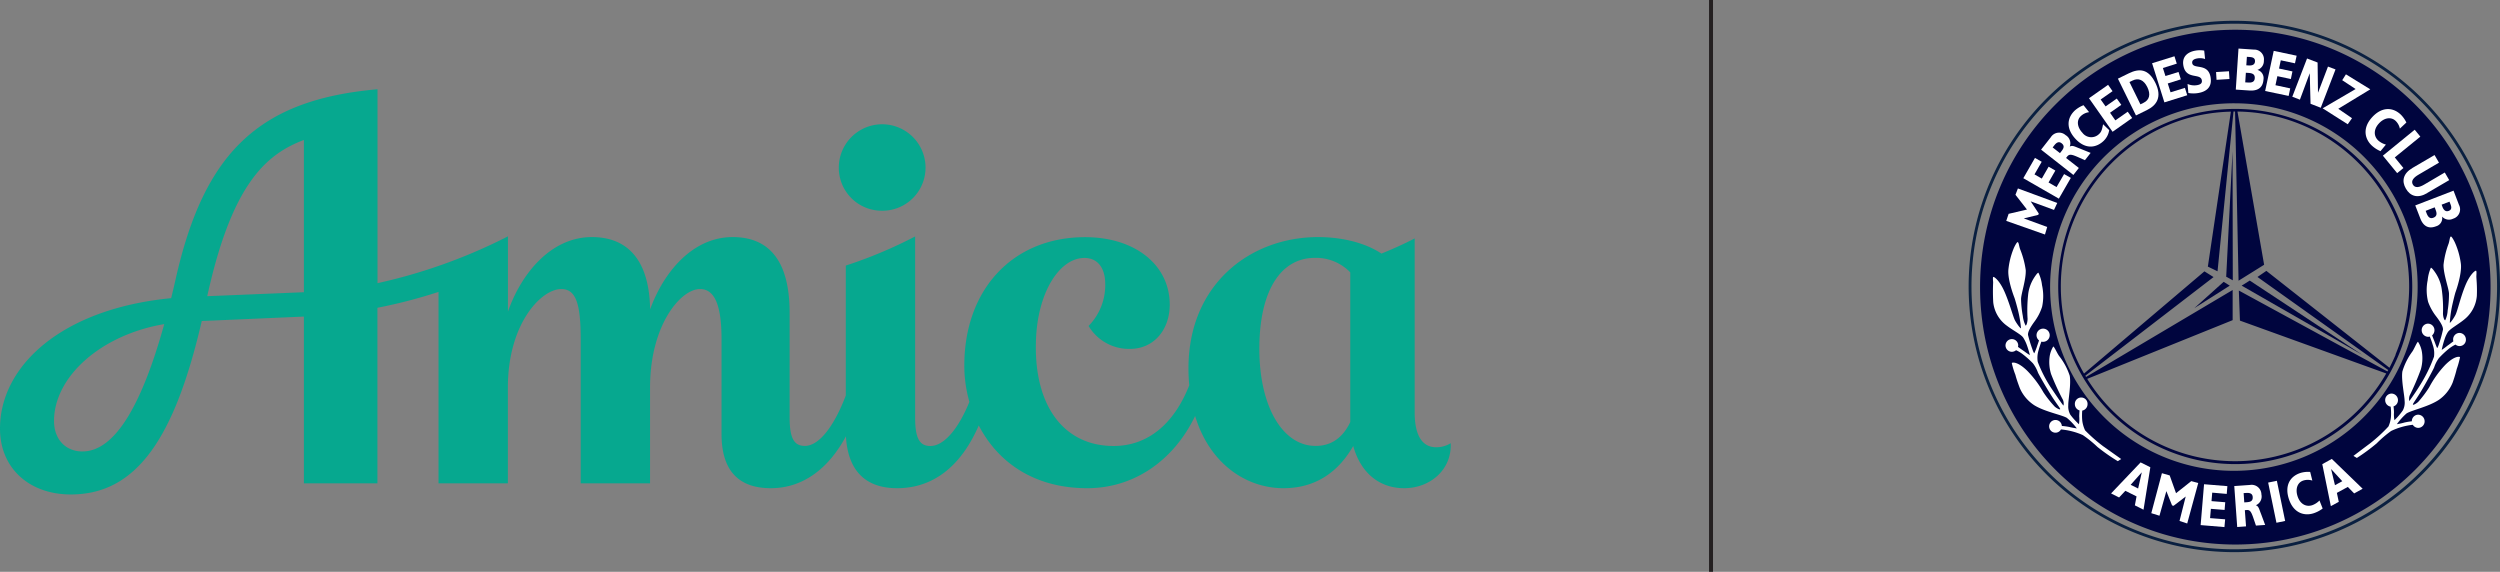 <svg xmlns="http://www.w3.org/2000/svg" width="538" height="123.056" viewBox="0 0 538 123.056">
  <rect x="0" y="0" width="538" height="123.056" fill="#808080" stroke="none"/>
  <g id="Amica_and_MBCA_Logo_Lockup" data-name="Amica and MBCA Logo Lockup" transform="translate(-15.8 -9.21)">
    <g id="Group_7" data-name="Group 7" transform="translate(15.8 28.419)">
      <path id="Path_544" data-name="Path 544" d="M130.774,43.5a9.276,9.276,0,0,0,9.408-9.408,9.332,9.332,0,0,0-18.662,0,9.242,9.242,0,0,0,9.254,9.408Z" transform="translate(58.992 -17.361)" fill="#06a88f"/>
      <path id="Path_545" data-name="Path 545" d="M328.007,96.612a5.833,5.833,0,0,1-3.142.888c-3.586,0-4.627-3.586-4.627-7.462V52.56c-2.442,1.264-4.832,2.322-7.154,3.261-4.013-2.664-9.357-3.551-13.608-3.551-14.633,0-27.917,10.159-27.917,28.224a36.511,36.511,0,0,0,.171,3.671C268.4,92.6,262.714,97.227,255.44,97.227c-10.6,0-17.023-8.5-16.716-22.094.154-10.6,4.935-18.372,10.45-18.372,2.681,0,4.474,1.946,4.474,5.669a12.554,12.554,0,0,1-3.586,8.964,10.1,10.1,0,0,0,8.964,4.935c4.781,0,8.366-3.739,8.5-9.254.154-8.657-7.308-14.787-18.218-14.787-15.521,0-25.987,11.2-25.987,27.627a28.443,28.443,0,0,0,1.093,7.82c-2.305,5.652-5.4,9.493-8.4,9.493-2.237,0-3.278-1.485-3.278-6.13V52.133A97.534,97.534,0,0,1,197.814,58.4V86.368c-2.408,6.369-5.652,10.842-8.81,10.842-2.237,0-3.278-1.485-3.278-6.13V68.542c0-11.8-4.935-16.272-12.242-16.272-8.691,0-14.906,7.615-17.775,15.555-.2-11.252-5.378-15.555-12.533-15.555-8.879,0-15.23,7.923-18.065,16.033V52.116A117.2,117.2,0,0,1,97.04,62.19V20.46C71.514,22.7,59.716,34.051,53.586,61.37c-.307,1.383-.632,2.732-.956,4.047C28.862,67.722,15.8,80.135,15.8,93.47c0,8.657,6.42,14.189,15.23,14.189,14.035,0,22.282-11.85,28.19-37.325L81.2,69.378v35.891H97.023V67.483a109.586,109.586,0,0,0,13.147-3.415v41.2h14.923V84.66c0-13.745,7.171-21.207,11.491-21.207,3.142,0,4.183,3.142,4.183,10.757v31.058h14.923V84.66c0-13.438,6.574-21.207,10.757-21.207,2.988,0,4.627,3.142,4.627,10.757V94.666c0,7.769,3.586,11.645,10.6,11.645s12.5-4.337,16.17-11.167c.41,7.444,4.252,11.167,11.013,11.167,8.264,0,14.035-5.327,17.57-13.506,3.927,7.632,11.611,13.506,23.341,13.506,10.108,0,18.628-5.993,23.221-15.538,3.142,10.347,11.047,15.538,19.021,15.538,6.54,0,11.611-3.142,15.008-9.084,1.486,5.464,5.344,9.084,10.962,9.084s10.3-4.03,10.006-9.7ZM33.557,98.405c-3.586,0-6.13-2.544-6.13-6.574,0-9.51,10.108-18.543,23.716-20.831-4.9,17.672-10.706,27.4-17.6,27.4ZM60.4,64.99c5.293-24.126,12.635-30.529,20.8-33.62V64.137Zm238.5,32.22c-7.018,0-12.089-8.367-12.089-20.9s4.627-19.567,11.952-19.567a10.213,10.213,0,0,1,7.615,3.125v32.22c-1.656,3.432-4.115,5.122-7.462,5.122Z" transform="translate(-15.8 -20.46)" fill="#06a88f"/>
    </g>
    <rect id="Rectangle_944" data-name="Rectangle 944" width="0.854" height="123.056" transform="translate(383.584 9.21)" fill="#231f20"/>
    <g id="Group_8" data-name="Group 8" transform="translate(439.913 13.684)">
      <path id="Path_546" data-name="Path 546" d="M375.217,68.35c0,30.6-24.587,55.39-54.929,55.39S265.36,98.93,265.36,68.35s24.587-55.39,54.929-55.39,54.929,24.809,54.929,55.39M320.306,28.788a39.546,39.546,0,1,0,39.22,39.545,39.391,39.391,0,0,0-39.22-39.545" transform="translate(-263.362 -11.031)" fill="#00053e"/>
      <path id="Path_547" data-name="Path 547" d="M321.133,126.178a57.174,57.174,0,1,1,56.943-57.165A57.12,57.12,0,0,1,321.133,126.178Zm0-113.716a56.551,56.551,0,1,0,56.312,56.551,56.5,56.5,0,0,0-56.312-56.551Z" transform="translate(-264.19 -11.83)" fill="#091f40"/>
      <path id="Path_548" data-name="Path 548" d="M348.408,46.278a38.078,38.078,0,0,0-70.21,0,38.588,38.588,0,0,0,0,29.778,38.078,38.078,0,0,0,70.21,0,38.589,38.589,0,0,0,0-29.778m-.581,29.556q-.615,1.434-1.332,2.817L320,57.8l-1.912,1.315,28.139,20.028c-.051.1-.12.2-.171.307l-31.98-17.416.239,6.471L345.8,79.88a37.452,37.452,0,0,1-64.354,1.161l31.3-12.635V61.918L281.2,80.632c-.051-.085-.1-.188-.154-.273l27.592-21.224-1.964-1.229L280.759,79.9a39.356,39.356,0,0,1-2.015-4.081,37.67,37.67,0,0,1,19.943-49.328,37.156,37.156,0,0,1,13.677-2.954l-4.952,33.346,2.083,1.007,3.432-34.371h.342l.751,36.4,5.5-3.432-5.737-32.971a37.08,37.08,0,0,1,14.069,2.954,37.614,37.614,0,0,1,11.918,8.059A37.08,37.08,0,0,1,347.794,46.5a38.008,38.008,0,0,1,0,29.3" transform="translate(-256.394 -3.984)" fill="#00053e"/>
      <path id="Path_549" data-name="Path 549" d="M299.992,45.55,292.36,50.4l6.318-5.669Z" transform="translate(-244.261 11.445)" fill="#00053e"/>
      <path id="Path_550" data-name="Path 550" d="M298.33,45.663l25.953,14.889L300.072,44.57Z" transform="translate(-240.038 11.332)" fill="#00053e"/>
      <path id="Path_551" data-name="Path 551" d="M297.8,56.043l-1.417-.768,1.366-26.995Z" transform="translate(-241.417 -0.192)" fill="#00053e"/>
      <path id="Path_552" data-name="Path 552" d="M290.818,83.731a34.43,34.43,0,0,1-4-3.5,6.773,6.773,0,0,1-.615-2.134,12.528,12.528,0,0,1,0-2.117,1.416,1.416,0,0,0,1.144-1.4,1.367,1.367,0,1,0-2.732,0,1.419,1.419,0,0,0,1.007,1.366c-.034.41-.068.922-.068,1.281a7.2,7.2,0,0,1-.051,1.69,14.811,14.811,0,0,1-1.861-2.049,3.633,3.633,0,0,1-.444-2.049c-.034-1.127.649-4.542.307-6.352a13.888,13.888,0,0,0-2.271-4.234c-.393-.512-1.059-2.049-1.263-2.049a5.642,5.642,0,0,0-.8,2.305,8.8,8.8,0,0,0,.324,3.62,52.1,52.1,0,0,0,2.544,5.532,2.071,2.071,0,0,1,.137,1.246c-.068.085-1.656-2.288-2.8-3.978a29.84,29.84,0,0,1-2.749-5.413,5.446,5.446,0,0,1,.2-2.561c.154-.6.41-1.332.581-1.793a1.05,1.05,0,0,0,.324.034,1.418,1.418,0,1,0-1.366-1.417,1.442,1.442,0,0,0,.546,1.127c-.137.359-.29.837-.376,1.059a13.267,13.267,0,0,1-.649,1.69c-.085.034-.359-.666-.41-.854a31.535,31.535,0,0,1-.939-3.056c-.1-.717.666-1.9,1.3-2.783a10.9,10.9,0,0,0,1.725-3.3,10.889,10.889,0,0,0-.017-4.661,8.141,8.141,0,0,0-.768-2.664c-.188-.085-.82.871-1.076,1.3a8.386,8.386,0,0,0-1.161,3.6,30.6,30.6,0,0,0-.1,5c0,.6-.2,1.468-.427,1.468a6.075,6.075,0,0,1-.6-2.066,22.4,22.4,0,0,1-.376-3.62c0-1.144,1.093-4.217,1.007-6.249a19.136,19.136,0,0,0-1.212-4.508c-.256-.717-.273-1.5-.546-1.52-.171,0-.7.973-.922,1.571a16.169,16.169,0,0,0-1.059,4.405c-.171,2.117,1.144,5.583,1.3,5.976s.768,2.629.871,3.142a23.813,23.813,0,0,1,.546,3.449c-.12.068-.82-.854-1.263-1.639-.444-.8-1.161-3.671-2.271-6.2s-2.288-3.3-2.425-3.21-.068.683-.034,1.178a42.185,42.185,0,0,0,.017,4.252A7.174,7.174,0,0,0,270,57.726c1.263.973,3.039,1.861,3.5,2.544a8.394,8.394,0,0,1,.751,1.52,19.96,19.96,0,0,1,.683,2.254,14.12,14.12,0,0,1-1.246-.854c-.307-.2-.939-.649-1.315-.922a1.3,1.3,0,0,0,.051-.359,1.367,1.367,0,1,0-1.366,1.417,1.411,1.411,0,0,0,.9-.341,7.222,7.222,0,0,1,1.52.922,21.014,21.014,0,0,1,2.117,1.9,7.261,7.261,0,0,1,1.076,1.981c.324.717,2.408,4.3,3.466,5.857s1.4,1.929,1.3,2.049-.751-.222-1.144-.563a23.173,23.173,0,0,1-2.459-3.108,21.987,21.987,0,0,0-3.483-4.627c-2.032-1.981-3.176-1.827-3.312-1.656a17.172,17.172,0,0,0,.785,2.561c.273,1.11.956,2.869.956,2.869a8.351,8.351,0,0,0,3.125,3.671c2.288,1.4,5.874,2.049,6.983,2.7a13.153,13.153,0,0,1,2.151,2.271s-1.229-.188-1.605-.307a13.345,13.345,0,0,0-1.622-.222,1.368,1.368,0,1,0-1.366,1.451,1.344,1.344,0,0,0,1.178-.7,14.92,14.92,0,0,1,4.7,1.212,25.062,25.062,0,0,1,3.159,2.561,40.587,40.587,0,0,0,4.371,3.056l.734-.461s-2.288-1.622-3.722-2.647" transform="translate(-262.218 7.908)" fill="#fff"/>
      <path id="Path_553" data-name="Path 553" d="M316.04,83.5a33.419,33.419,0,0,0,3.91-3.6,6.27,6.27,0,0,0,.546-2.151,11.154,11.154,0,0,0-.068-2.117,1.411,1.411,0,0,1-1.178-1.366,1.4,1.4,0,0,1,1.332-1.451A1.417,1.417,0,0,1,322,74.193a1.4,1.4,0,0,1-.956,1.383,11.719,11.719,0,0,1,.1,1.281,6.241,6.241,0,0,0,.1,1.69,13.881,13.881,0,0,0,1.793-2.1,3.483,3.483,0,0,0,.393-2.049c0-1.127-.768-4.525-.478-6.352a13.946,13.946,0,0,1,2.151-4.286c.376-.529.99-2.066,1.212-2.083a5.62,5.62,0,0,1,.854,2.288,8.742,8.742,0,0,1-.239,3.62,53.569,53.569,0,0,1-2.39,5.6,2.083,2.083,0,0,0-.1,1.246,48.3,48.3,0,0,0,2.7-4.064,31.325,31.325,0,0,0,2.612-5.481,5.385,5.385,0,0,0-.273-2.561c-.171-.6-.444-1.315-.632-1.776a1.072,1.072,0,0,1-.324.051,1.417,1.417,0,0,1-1.417-1.383,1.4,1.4,0,0,1,1.332-1.451,1.417,1.417,0,0,1,1.417,1.383,1.474,1.474,0,0,1-.512,1.144c.137.359.324.82.41,1.042.171.393.6,1.639.683,1.673s.341-.666.393-.854a30.734,30.734,0,0,0,.854-3.073c.085-.717-.717-1.878-1.366-2.749a11.533,11.533,0,0,1-1.827-3.244,10.579,10.579,0,0,1-.1-4.661,8.884,8.884,0,0,1,.683-2.681c.188-.085.837.837,1.11,1.264a8.5,8.5,0,0,1,1.264,3.569,29.7,29.7,0,0,1,.239,5c0,.615.239,1.468.478,1.468a5.55,5.55,0,0,0,.529-2.083,22.741,22.741,0,0,0,.29-3.637c-.034-1.144-1.212-4.183-1.178-6.232a18.431,18.431,0,0,1,1.093-4.542c.239-.717.239-1.52.512-1.537.171,0,.717.956.956,1.554a16.337,16.337,0,0,1,1.178,4.371c.222,2.1-.99,5.6-1.144,6.01s-.683,2.647-.785,3.159a25.017,25.017,0,0,0-.461,3.466c.12.068.785-.871,1.212-1.673s1.059-3.705,2.1-6.266,2.2-3.347,2.339-3.261.085.666.068,1.178c-.017.5.2,2.015.1,4.252a7.264,7.264,0,0,1-2.817,5.156c-1.246,1.007-2.988,1.946-3.432,2.647a6.621,6.621,0,0,0-.7,1.537,21.1,21.1,0,0,0-.615,2.271,10.462,10.462,0,0,0,1.212-.888c.307-.2.922-.683,1.3-.956a1.3,1.3,0,0,1-.051-.359,1.4,1.4,0,0,1,1.332-1.451,1.417,1.417,0,0,1,1.417,1.383,1.359,1.359,0,0,1-2.237,1.127,8,8,0,0,0-1.5.956,21.68,21.68,0,0,0-2.066,1.946,7.09,7.09,0,0,0-1.025,2c-.307.717-2.288,4.354-3.312,5.942-1.007,1.588-1.349,1.964-1.247,2.083s.734-.239,1.127-.6a23,23,0,0,0,2.373-3.159,21.786,21.786,0,0,1,3.364-4.713c1.981-2.032,3.125-1.9,3.261-1.759a17.959,17.959,0,0,1-.717,2.578c-.239,1.11-.871,2.9-.871,2.9a8.308,8.308,0,0,1-3.022,3.756c-2.254,1.468-5.822,2.2-6.9,2.886a13.2,13.2,0,0,0-2.083,2.322s1.229-.222,1.6-.359a15,15,0,0,1,1.622-.273,1.386,1.386,0,0,1,1.332-1.417,1.417,1.417,0,0,1,1.417,1.383A1.4,1.4,0,0,1,326.4,80.2a1.412,1.412,0,0,1-1.212-.666,14.582,14.582,0,0,0-4.661,1.332,24.443,24.443,0,0,0-3.09,2.647,39.6,39.6,0,0,1-4.286,3.159l-.734-.444s2.237-1.69,3.654-2.749" transform="translate(-230.07 7.406)" fill="#fff"/>
      <path id="Path_554" data-name="Path 554" d="M270.81,33.481l2.51-4.371,1.451.837-1.554,2.715,1.571.9,1.468-2.561,1.451.837L276.24,34.4l1.725.99,1.622-2.8,1.451.82-2.578,4.474Z" transform="translate(-259.507 0.395)" fill="#fff"/>
      <path id="Path_555" data-name="Path 555" d="M273.05,29.588l2.1-2.681a2.1,2.1,0,0,1,3.176-.444,2.042,2.042,0,0,1,.9,2.459h.017c.546-.341,1.093.034,2.151.427l2.322.939-1.229,1.571-1.5-.666c-1.434-.632-1.878-.666-2.322-.12l-.239.307,2.749,2.151L280,35.035l-6.949-5.447Zm4.064.751.307-.393c.376-.478.837-1.11.051-1.725-.649-.512-1.178-.085-1.622.5l-.307.393Z" transform="translate(-257.922 -1.859)" fill="#fff"/>
      <path id="Path_556" data-name="Path 556" d="M285.248,27.866a4.031,4.031,0,0,1-1.212,2.305c-1.383,1.315-3.688,2.015-5.993-.41-2.117-2.237-1.9-4.542-.171-6.164a6.238,6.238,0,0,1,1.861-1.127l1.2,1.5a3.147,3.147,0,0,0-1.776.837c-.99.922-.785,2.408.341,3.6a2.38,2.38,0,0,0,3.6.239c.461-.427.615-.871.837-2.083l1.332,1.281Z" transform="translate(-255.47 -4.303)" fill="#fff"/>
      <path id="Path_557" data-name="Path 557" d="M279.09,22.786,283.2,19.9l.956,1.366L281.6,23.059l1.059,1.485,2.408-1.69.973,1.349-2.425,1.707,1.144,1.639,2.664-1.861.956,1.349-4.217,2.971Z" transform="translate(-253.649 -6.121)" fill="#fff"/>
      <path id="Path_558" data-name="Path 558" d="M282.747,19.858l2.339-1.144c2.237-1.093,4.217-1.007,5.72,2.066,1.451,2.971.359,4.781-1.844,5.857l-2.339,1.144-3.893-7.923Zm4.832,5.532.666-.324c1.281-.632,1.588-1.793.82-3.381-.768-1.571-1.912-2.032-3.176-1.417l-.666.324,2.356,4.8Z" transform="translate(-251.074 -7.411)" fill="#fff"/>
      <path id="Path_559" data-name="Path 559" d="M287.04,17.8l4.815-1.5.5,1.588-2.988.939.546,1.725,2.817-.871.5,1.588-2.817.888.6,1.9,3.091-.956.5,1.588-4.918,1.537Z" transform="translate(-248.025 -8.668)" fill="#fff"/>
      <path id="Path_560" data-name="Path 560" d="M291.941,22.813a3.558,3.558,0,0,0,2.032.239c.6-.1,1.127-.341,1.007-1.042-.273-1.622-3.432-.034-3.978-3.193-.359-2.1,1.2-2.954,2.612-3.193a5.315,5.315,0,0,1,1.878,0l.188,1.81a3.347,3.347,0,0,0-1.639-.137c-.478.085-1.246.273-1.127,1.024.239,1.4,3.415-.1,3.944,3.022.393,2.254-1.042,3.125-2.612,3.4a6.168,6.168,0,0,1-2.168,0l-.171-1.946Z" transform="translate(-245.259 -9.205)" fill="#fff"/>
      <rect id="Rectangle_945" data-name="Rectangle 945" width="2.783" height="1.673" transform="translate(52.784 11.032) rotate(-3.54)" fill="#fff"/>
      <path id="Path_561" data-name="Path 561" d="M298.188,15.33l3.278.222a2.093,2.093,0,0,1,2.168,2.39,2,2,0,0,1-1.4,1.981h0a1.829,1.829,0,0,1,1.315,2.066c-.137,2.1-1.673,2.442-2.954,2.373l-3.005-.2.58-8.81Zm1.434,7.274.563.034c.7.051,1.434-.034,1.485-.922.068-.956-.683-1.093-1.332-1.144l-.581-.034Zm.239-3.671.529.034c.632.034,1.281-.1,1.332-.854.051-.8-.563-.922-1.2-.973l-.546-.034-.12,1.81Z" transform="translate(-240.561 -9.354)" fill="#fff"/>
      <path id="Path_562" data-name="Path 562" d="M303.134,15.62l4.935,1.042L307.71,18.3l-3.056-.649-.376,1.776,2.886.615-.341,1.639-2.9-.615-.41,1.946,3.176.683-.341,1.622L301.29,24.26Z" transform="translate(-237.944 -9.149)" fill="#fff"/>
      <path id="Path_563" data-name="Path 563" d="M307.886,16.58l2.271.871.085,6.454.017.017,2.134-5.6,1.622.615-3.176,8.247-2.2-.854-.171-6.522-.017-.017-2.1,5.652-1.639-.632Z" transform="translate(-235.524 -8.47)" fill="#fff"/>
      <path id="Path_564" data-name="Path 564" d="M311.9,25.99l2.954,2.032-.922,1.3-5.4-3.432,7.1-4.149-2.886-1.9.8-1.264,5.242,3.227Z" transform="translate(-232.815 -7.055)" fill="#fff"/>
      <path id="Path_565" data-name="Path 565" d="M317.145,32.012a6.5,6.5,0,0,1-1.81-1.161c-1.417-1.281-2.237-3.637,0-6.113,2.066-2.271,4.388-2.237,6.13-.649a6.151,6.151,0,0,1,1.263,1.759l-1.4,1.315a3.25,3.25,0,0,0-.956-1.707c-1.007-.9-2.476-.6-3.569.615-1.161,1.281-1.127,2.732-.1,3.671a4.029,4.029,0,0,0,1.622.854l-1.178,1.434Z" transform="translate(-228.989 -3.958)" fill="#fff"/>
      <path id="Path_566" data-name="Path 566" d="M322.977,25.56l1.212,1.485-5.5,4.474,1.861,2.288L319.2,34.9l-3.073-3.756Z" transform="translate(-227.445 -2.117)" fill="#fff"/>
      <path id="Path_567" data-name="Path 567" d="M323.852,36.929c-2.083,1.229-3.671.683-4.61-.939-.939-1.6-.649-3.261,1.434-4.474l4.73-2.766.956,1.639-4.388,2.578c-1.007.581-1.725,1.315-1.229,2.151s1.468.563,2.476-.034l4.388-2.578.956,1.639-4.73,2.766Z" transform="translate(-225.605 0.14)" fill="#fff"/>
      <path id="Path_568" data-name="Path 568" d="M328.44,33.23l1.178,3.073a2.092,2.092,0,0,1-1.247,2.971A2,2,0,0,1,326,38.848h-.017a1.8,1.8,0,0,1-1.3,2.066c-1.964.768-2.92-.478-3.381-1.673l-1.093-2.817,8.23-3.176Zm-5.993,4.354.2.529c.256.649.632,1.281,1.468.956.888-.341.717-1.076.478-1.69l-.2-.546-1.929.751Zm3.432-1.332.188.5c.222.581.632,1.11,1.332.854.751-.29.6-.888.376-1.485l-.2-.512-1.69.649Z" transform="translate(-224.559 3.309)" fill="#fff"/>
      <path id="Path_569" data-name="Path 569" d="M288.239,67.5l2.083,1.042-1.468,9.135-1.861-.939.359-1.929-2.407-1.2-1.349,1.434-1.725-.871,6.369-6.693Zm.239,2.151h-.017l-2.373,2.664,1.605.8.785-3.466Z" transform="translate(-251.682 27.54)" fill="#fff"/>
      <path id="Path_570" data-name="Path 570" d="M293.894,70.24l5.02.41-.137,1.673-3.125-.273-.154,1.827,2.954.239-.137,1.656-2.954-.239-.171,2,3.244.256-.154,1.673-5.122-.427Z" transform="translate(-243.695 29.492)" fill="#fff"/>
      <path id="Path_571" data-name="Path 571" d="M297.39,70.572l3.4-.239a2.106,2.106,0,0,1,2.459,2.049,2.036,2.036,0,0,1-1.212,2.322h0c.632.188.717.854,1.144,1.9l.871,2.339-1.981.137-.529-1.554c-.5-1.485-.768-1.844-1.468-1.793l-.393.034.256,3.483-1.9.137-.632-8.81Zm2.168,3.517.5-.034c.615-.051,1.383-.12,1.315-1.127-.051-.82-.734-.922-1.451-.871l-.5.034.137,2Z" transform="translate(-240.703 29.553)" fill="#fff"/>
      <rect id="Rectangle_946" data-name="Rectangle 946" width="1.912" height="8.828" transform="translate(63.995 99.377) rotate(-11.65)" fill="#fff"/>
      <path id="Path_572" data-name="Path 572" d="M311.687,76.566a6.551,6.551,0,0,1-1.9,1.007c-1.81.615-4.269.188-5.344-2.971-.99-2.92.171-4.917,2.408-5.669a5.686,5.686,0,0,1,2.151-.239l.461,1.861a3.208,3.208,0,0,0-1.964,0c-1.281.427-1.725,1.861-1.2,3.415.546,1.639,1.827,2.322,3.159,1.878A4.152,4.152,0,0,0,311,74.841Z" transform="translate(-235.962 28.391)" fill="#fff"/>
      <path id="Path_573" data-name="Path 573" d="M308.49,68.177l2.049-1.127,6.642,6.42-1.827,1.007-1.366-1.4-2.356,1.281.41,1.929-1.707.922L308.49,68.16Zm1.912,1.042h-.017l.837,3.483,1.571-.854-2.408-2.629Z" transform="translate(-232.85 27.235)" fill="#fff"/>
      <path id="Path_574" data-name="Path 574" d="M289.228,68.85l1.673.478,1.366,3.825,3.278-2.6,1.5.41-2.373,8.708-1.656-.546,1.332-5.259-2.612,2-.324-.085-1.229-3.073L288.7,78l-1.759-.546Z" transform="translate(-248.096 28.509)" fill="#fff"/>
      <path id="Path_575" data-name="Path 575" d="M268.66,39.943l.512-1.52,3.944-.922-2.476-3.176.529-1.366,8.469,3.125-.7,1.5-5.02-1.844,1.742,2.629-.1.273-3.125.768,5.037,1.844-.478,1.622Z" transform="translate(-261.028 3.118)" fill="#fff"/>
    </g>
  </g>
</svg>
